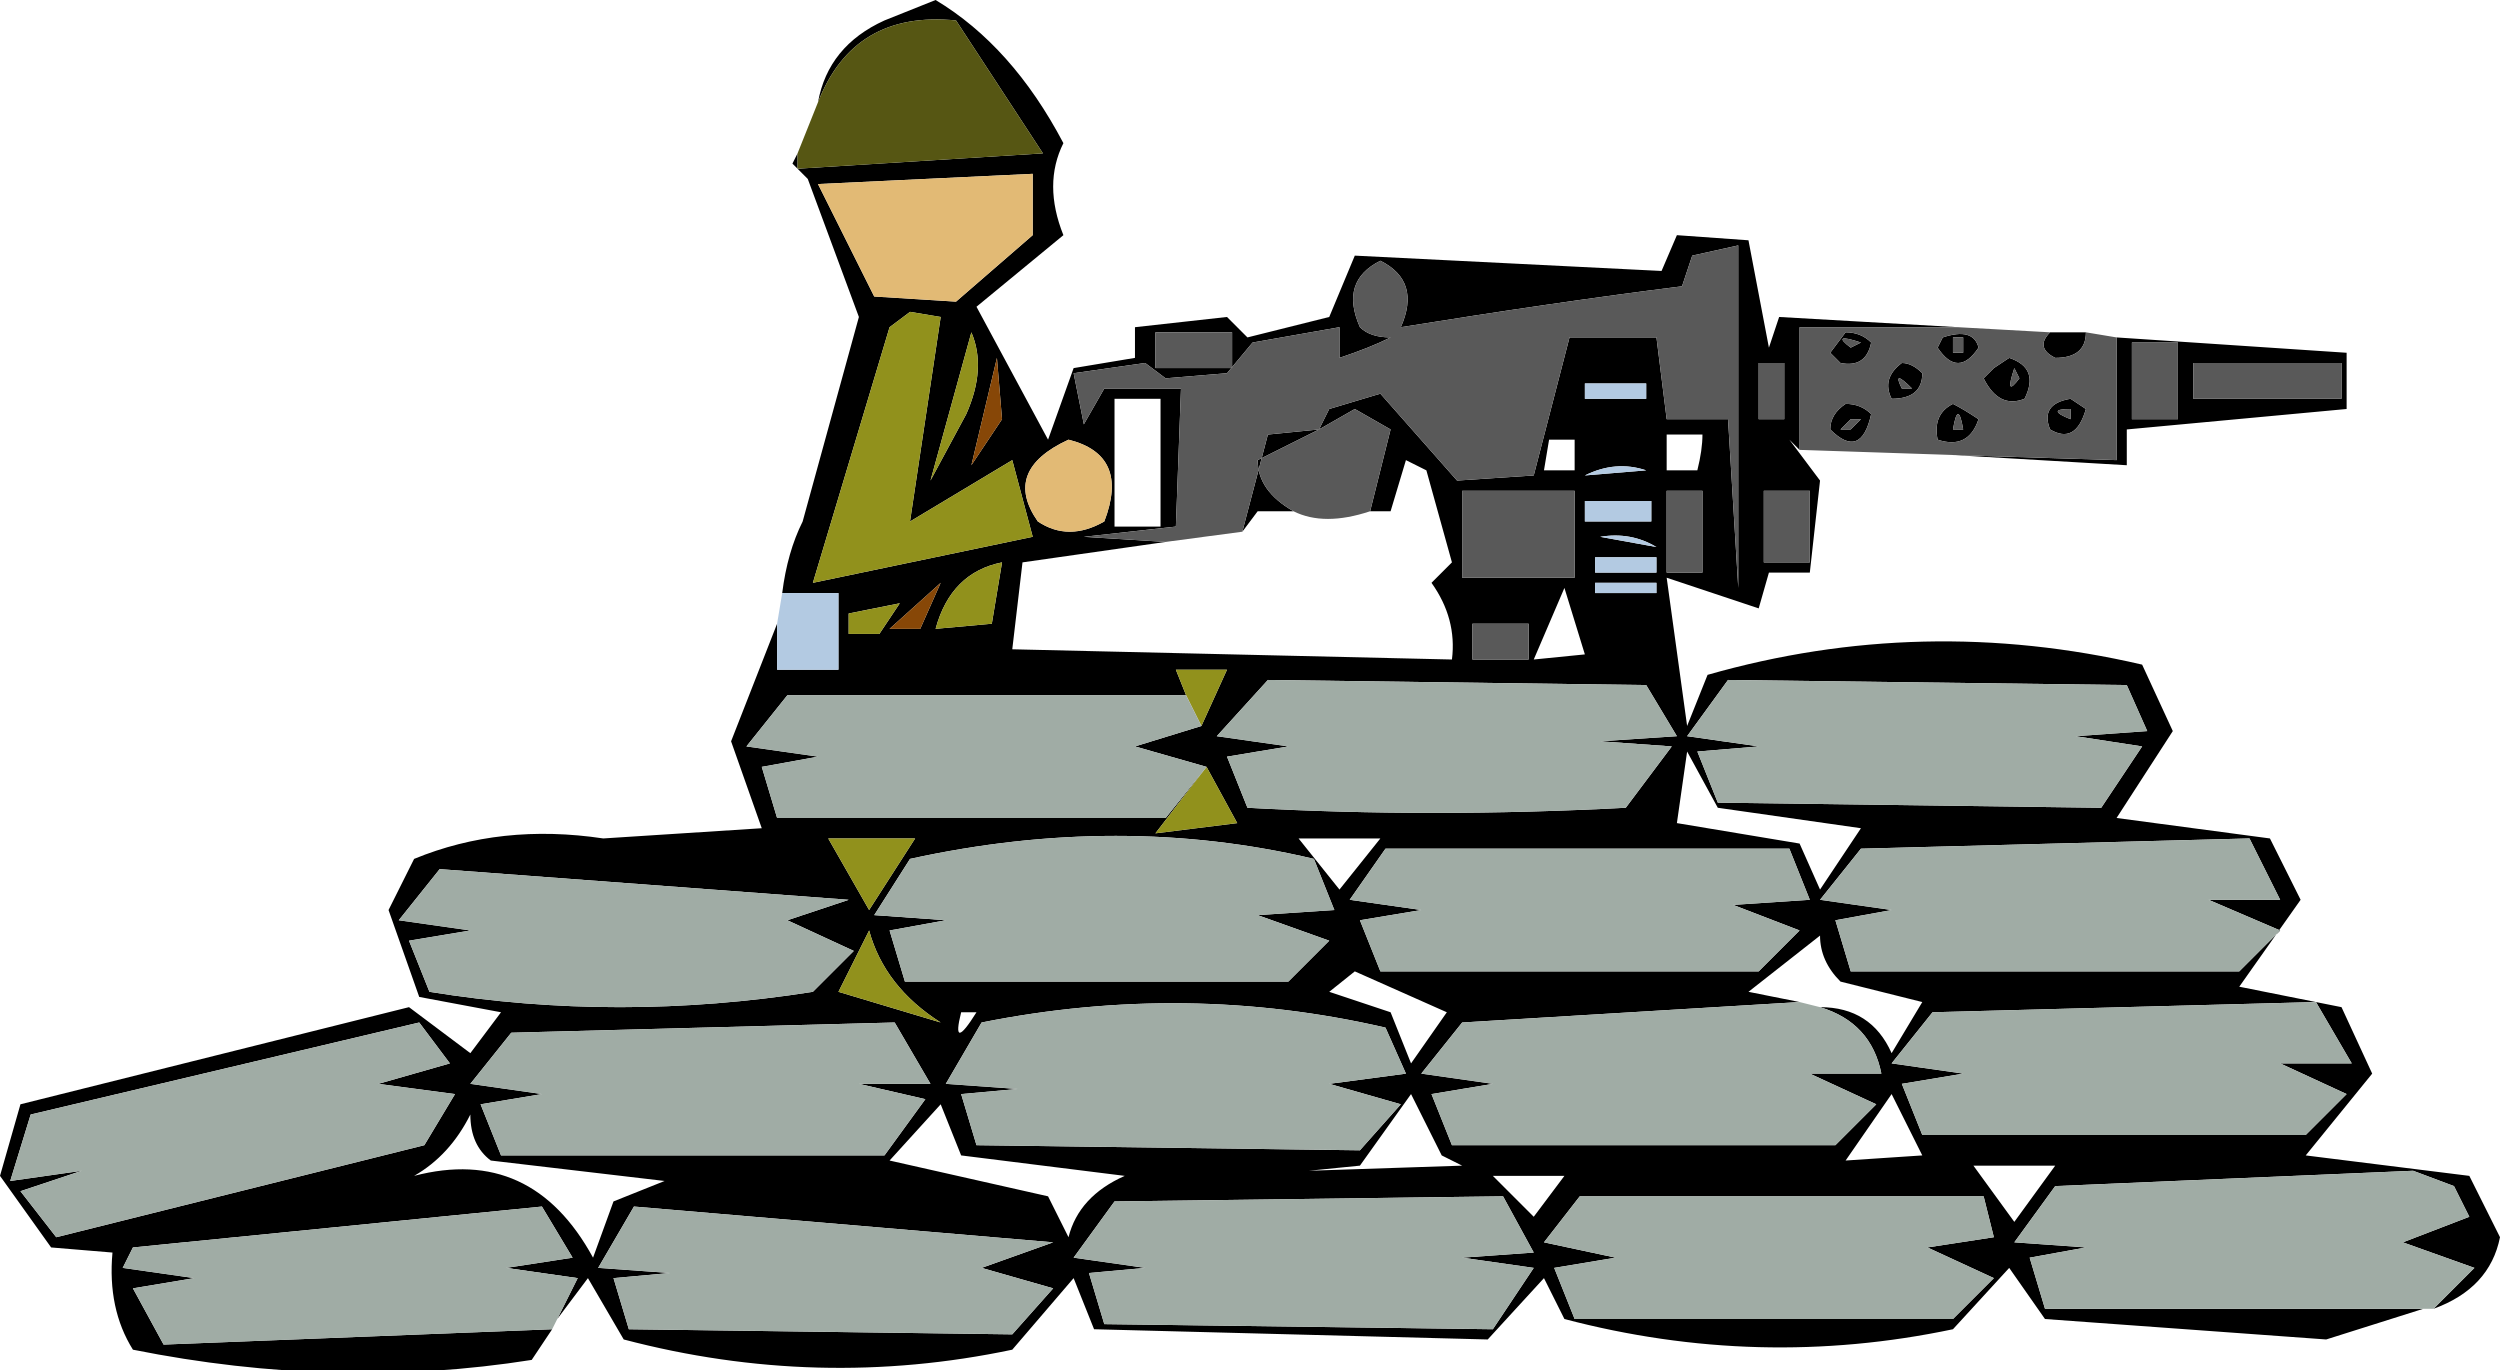 <?xml version="1.0" encoding="UTF-8" standalone="no"?>
<svg xmlns:xlink="http://www.w3.org/1999/xlink" height="13.4px" width="24.45px" xmlns="http://www.w3.org/2000/svg">
  <g transform="matrix(1.0, 0.0, 0.0, 1.0, 12.2, 6.7)">
    <path d="M-4.2 -5.7 Q-4.1 -6.25 -3.55 -6.5 L-3.05 -6.7 Q-2.3 -6.25 -1.8 -5.3 -2.0 -4.9 -1.8 -4.4 L-2.65 -3.7 -1.95 -2.4 -1.7 -3.1 -1.1 -3.2 -1.1 -3.5 -0.2 -3.6 0.0 -3.4 0.8 -3.6 1.05 -4.2 4.05 -4.05 4.2 -4.4 4.9 -4.35 5.1 -3.3 5.2 -3.6 6.95 -3.5 5.4 -3.5 5.4 -2.3 5.3 -2.4 5.6 -2.0 5.5 -1.1 5.1 -1.1 5.0 -0.75 4.1 -1.05 4.3 0.4 4.5 -0.1 Q6.6 -0.7 8.75 -0.2 L9.05 0.45 8.5 1.3 10.0 1.5 10.3 2.1 9.7 2.95 10.45 3.1 10.7 3.15 11.0 3.8 10.35 4.6 11.95 4.8 12.25 5.4 Q12.15 5.9 11.6 6.1 L12.0 5.7 11.3 5.45 11.95 5.2 11.8 4.9 11.4 4.75 7.9 4.9 7.5 5.45 8.2 5.5 7.65 5.6 7.8 6.1 11.5 6.1 10.55 6.4 7.8 6.2 7.45 5.7 6.9 6.3 Q5.0 6.7 3.1 6.2 L2.9 5.8 2.35 6.4 -1.5 6.3 -1.7 5.8 -2.3 6.5 Q-4.2 6.9 -6.1 6.4 L-6.45 5.8 -6.75 6.2 -6.55 5.8 -7.25 5.7 -6.6 5.6 -6.9 5.1 -10.9 5.5 -11.0 5.7 -10.3 5.8 -10.9 5.9 -10.6 6.45 -6.8 6.3 -7.0 6.6 Q-8.9 6.9 -10.9 6.5 -11.15 6.1 -11.1 5.55 L-11.7 5.5 -12.2 4.8 -12.0 4.1 -8.2 3.15 -7.6 3.6 -7.3 3.2 -8.1 3.05 -8.4 2.2 -8.15 1.7 Q-7.3 1.35 -6.3 1.5 L-4.75 1.4 -5.05 0.55 -4.6 -0.6 -4.6 -0.15 -4.0 -0.15 -4.0 -0.9 -4.55 -0.9 Q-4.5 -1.3 -4.35 -1.6 L-3.8 -3.6 -4.3 -4.95 -4.45 -5.1 -4.4 -5.2 -4.4 -5.05 -2.0 -5.2 -2.85 -6.5 Q-3.85 -6.6 -4.2 -5.7 M10.45 3.1 L6.7 3.2 6.3 3.7 7.0 3.8 6.4 3.9 6.6 4.4 10.35 4.4 10.75 4.0 10.1 3.7 10.8 3.7 10.45 3.1 M7.85 -3.45 L8.2 -3.45 Q8.2 -3.2 7.9 -3.2 7.7 -3.3 7.85 -3.45 M8.5 -3.4 L10.75 -3.25 10.75 -2.7 8.6 -2.5 8.6 -2.15 6.9 -2.25 8.5 -2.2 8.5 -3.4 M1.2 -1.7 L1.4 -2.5 1.05 -2.7 0.7 -2.5 0.8 -2.7 1.3 -2.85 2.05 -2.0 2.8 -2.05 3.15 -3.4 4.0 -3.4 4.1 -2.6 4.7 -2.6 4.8 -0.95 4.8 -4.3 4.35 -4.2 4.25 -3.9 Q3.05 -3.75 1.5 -3.5 1.7 -3.95 1.3 -4.15 0.9 -3.95 1.1 -3.5 1.2 -3.4 1.4 -3.4 1.2 -3.3 0.9 -3.2 L0.9 -3.5 0.05 -3.35 -0.2 -3.05 -0.8 -3.0 -1.0 -3.15 -1.7 -3.05 -1.6 -2.55 -1.4 -2.9 -0.65 -2.9 -0.7 -1.55 -1.6 -1.45 -0.8 -1.4 -2.2 -1.2 -2.3 -0.35 2.0 -0.25 Q2.05 -0.65 1.8 -1.0 L2.0 -1.2 1.75 -2.1 1.55 -2.2 1.4 -1.7 1.2 -1.7 M-0.05 -1.5 L0.2 -2.45 0.7 -2.5 0.1 -2.2 Q0.1 -1.9 0.45 -1.7 L0.1 -1.7 -0.05 -1.5 M2.2 -0.25 L2.75 -0.25 2.75 -0.6 2.2 -0.6 2.2 -0.25 M2.1 -1.05 L3.2 -1.05 3.2 -1.9 2.1 -1.9 2.1 -1.05 M3.9 -2.95 L3.3 -2.95 3.3 -2.8 3.9 -2.8 3.9 -2.95 M4.1 -2.1 L4.4 -2.1 Q4.45 -2.3 4.45 -2.45 L4.1 -2.45 4.1 -2.1 M3.95 -1.8 L3.3 -1.8 3.3 -1.6 3.95 -1.6 3.95 -1.8 M4.1 -1.9 L4.1 -1.1 4.45 -1.1 4.45 -1.9 4.1 -1.9 M3.2 -2.1 L3.2 -2.4 2.95 -2.4 2.9 -2.1 3.2 -2.1 M3.3 -2.05 L3.9 -2.1 Q3.6 -2.2 3.3 -2.05 M3.1 -0.95 L2.8 -0.25 3.3 -0.3 3.1 -0.95 M3.4 -1.1 L4.0 -1.1 4.0 -1.25 3.4 -1.25 3.4 -1.1 M3.45 -1.45 L4.0 -1.35 Q3.75 -1.5 3.45 -1.45 M3.4 -0.9 L4.0 -0.9 4.0 -1.0 3.4 -1.0 3.4 -0.9 M5.05 -1.2 L5.5 -1.2 5.5 -1.9 5.05 -1.9 5.05 -1.2 M5.0 -2.6 L5.25 -2.6 5.25 -3.15 5.0 -3.15 5.0 -2.6 M0.2 -0.05 L-0.3 0.5 0.4 0.6 -0.2 0.7 0.0 1.2 Q1.8 1.3 3.7 1.2 L4.15 0.6 3.45 0.55 4.2 0.5 3.9 0.0 0.2 -0.05 M8.65 -3.35 L8.65 -2.6 9.1 -2.6 9.1 -3.35 8.65 -3.35 M6.0 -3.35 Q5.7 -3.45 5.9 -3.3 L6.0 -3.35 M6.4 -3.15 Q6.5 -3.15 6.6 -3.05 6.6 -2.8 6.3 -2.8 6.2 -3.0 6.4 -3.15 M6.8 -3.4 Q7.1 -3.5 7.15 -3.3 6.95 -3.0 6.75 -3.3 L6.8 -3.4 M5.8 -3.15 L5.7 -3.25 5.85 -3.45 Q6.0 -3.45 6.1 -3.35 6.05 -3.1 5.8 -3.15 M6.9 -3.25 L7.0 -3.25 7.0 -3.4 6.9 -3.4 6.9 -3.25 M7.15 -2.6 Q7.05 -2.3 6.75 -2.4 6.7 -2.65 6.9 -2.75 7.0 -2.7 7.15 -2.6 M7.3 -3.1 L7.45 -3.2 Q7.75 -3.1 7.6 -2.8 7.35 -2.7 7.2 -3.0 L7.3 -3.1 M7.5 -3.1 Q7.4 -2.8 7.55 -3.0 L7.5 -3.1 M6.4 -2.9 Q6.4 -2.9 6.5 -2.9 6.3 -3.1 6.4 -2.9 M6.9 -2.5 L7.0 -2.5 Q6.95 -2.8 6.9 -2.5 M5.85 -2.75 Q6.0 -2.75 6.1 -2.65 6.0 -2.2 5.7 -2.5 5.7 -2.65 5.85 -2.75 M5.9 -2.6 L5.8 -2.5 5.9 -2.5 6.0 -2.6 5.9 -2.6 M8.2 -2.7 Q8.1 -2.35 7.85 -2.5 7.75 -2.75 8.05 -2.8 L8.2 -2.7 M8.05 -2.6 L8.05 -2.7 Q7.8 -2.7 8.05 -2.6 M9.25 -2.8 L10.7 -2.8 10.7 -3.15 9.25 -3.15 9.25 -2.8 M4.7 -0.05 L4.3 0.5 5.0 0.6 4.4 0.65 4.6 1.15 8.35 1.2 8.75 0.6 8.1 0.5 8.8 0.45 8.6 0.0 4.7 -0.05 M-0.9 -3.1 L-0.15 -3.1 -0.15 -3.45 -0.9 -3.45 -0.9 -3.1 M-2.1 -5.0 L-4.2 -4.9 -3.65 -3.8 -2.85 -3.75 -2.1 -4.4 -2.1 -5.0 M-3.3 -3.65 L-3.5 -3.5 -4.25 -1.0 -2.1 -1.45 -2.3 -2.2 -3.3 -1.6 -3.0 -3.6 -3.3 -3.65 M-2.75 -2.65 Q-2.55 -3.1 -2.7 -3.45 L-3.1 -2.0 -2.75 -2.65 M-3.9 -0.5 L-3.6 -0.5 -3.4 -0.8 -3.9 -0.7 -3.9 -0.5 M-3.05 -0.55 L-2.5 -0.6 -2.4 -1.2 Q-2.9 -1.1 -3.05 -0.55 M-3.2 -0.55 L-3.0 -1.0 -3.5 -0.55 -3.2 -0.55 M-0.85 -1.55 L-0.85 -2.8 -1.3 -2.8 -1.3 -1.55 -0.85 -1.55 M-2.05 -1.6 Q-1.75 -1.4 -1.4 -1.6 -1.15 -2.25 -1.75 -2.4 -2.4 -2.1 -2.05 -1.6 M-0.45 0.4 L-0.2 -0.15 -0.7 -0.15 -0.6 0.1 -4.5 0.1 -4.9 0.6 -4.2 0.7 -4.75 0.8 -4.6 1.3 -0.8 1.3 -0.4 0.8 -1.1 0.6 -0.45 0.4 M-2.4 -2.6 L-2.45 -3.2 -2.7 -2.15 -2.4 -2.6 M-0.1 1.35 L-0.4 0.8 -0.9 1.45 -0.1 1.35 M-3.85 2.6 L-4.5 2.3 -3.9 2.1 -7.9 1.8 -8.3 2.3 -7.6 2.4 -8.2 2.5 -8.0 3.0 Q-6.15 3.3 -4.25 3.0 L-3.85 2.6 M-3.7 2.4 L-4.0 3.0 -3.0 3.3 Q-3.55 2.95 -3.7 2.4 M-3.35 2.9 L0.4 2.9 0.8 2.5 0.1 2.25 0.85 2.2 0.65 1.7 Q-1.25 1.25 -3.3 1.7 L-3.65 2.25 -2.95 2.3 -3.5 2.4 -3.35 2.9 M-4.1 1.5 L-3.7 2.2 -3.25 1.5 -4.1 1.5 M-3.15 4.05 L-3.8 3.9 -3.1 3.9 -3.45 3.3 -7.2 3.4 -7.6 3.9 -6.9 4.0 -7.5 4.1 -7.3 4.6 -3.55 4.6 -3.15 4.05 M-2.95 3.9 L-2.25 3.95 -2.8 4.0 -2.65 4.5 1.1 4.55 1.5 4.1 0.8 3.9 1.55 3.8 1.35 3.35 Q-0.6 2.9 -2.6 3.3 L-2.95 3.9 M-2.8 4.6 L-3.0 4.1 -3.5 4.65 -1.95 5.0 -1.75 5.4 Q-1.65 5.0 -1.2 4.8 L-2.8 4.6 M-2.65 3.2 L-2.8 3.2 Q-2.9 3.6 -2.65 3.2 M-1.55 5.75 L-1.4 6.25 2.4 6.3 2.8 5.7 2.1 5.6 2.8 5.55 2.5 5.0 -1.3 5.05 -1.7 5.6 -1.0 5.7 -1.55 5.75 M-1.9 5.45 L-6.0 5.1 -6.35 5.7 -5.65 5.75 -6.2 5.8 -6.05 6.3 -2.3 6.35 -1.9 5.9 -2.6 5.7 -1.9 5.45 M-7.6 4.2 Q-7.8 4.6 -8.15 4.8 -7.0 4.5 -6.4 5.6 L-6.2 5.05 -5.7 4.85 -7.4 4.65 Q-7.6 4.5 -7.6 4.2 M-8.1 3.3 L-11.9 4.2 -12.1 4.85 -11.4 4.75 -12.0 4.95 -11.65 5.4 -8.05 4.5 -7.75 4.0 -8.5 3.9 -7.8 3.7 -8.1 3.3 M10.1 2.4 L9.4 2.1 10.1 2.1 9.8 1.5 6.0 1.6 5.6 2.1 6.3 2.2 5.75 2.3 5.9 2.8 9.7 2.8 10.1 2.4 M5.4 1.55 L5.6 2.0 6.0 1.4 4.6 1.2 4.3 0.65 4.2 1.35 5.4 1.55 M5.3 1.6 L1.35 1.6 1.0 2.1 1.7 2.2 1.1 2.3 1.3 2.8 5.0 2.8 5.4 2.4 4.75 2.15 5.5 2.1 5.3 1.6 M5.6 3.15 Q6.1 3.15 6.3 3.6 L6.6 3.1 5.8 2.9 Q5.6 2.7 5.6 2.45 L4.9 3.0 5.4 3.1 2.1 3.3 1.7 3.8 2.4 3.9 1.8 4.0 2.0 4.5 5.75 4.5 6.15 4.1 5.5 3.8 6.2 3.8 Q6.1 3.3 5.6 3.15 M7.2 5.0 L3.25 5.0 2.9 5.45 3.6 5.6 3.0 5.7 3.2 6.2 6.9 6.2 7.3 5.8 6.65 5.5 7.3 5.4 7.2 5.0 M2.8 5.2 L3.1 4.8 2.4 4.8 2.8 5.2 M1.9 4.6 L1.6 4.0 1.1 4.7 0.6 4.75 2.1 4.7 1.9 4.6 M0.5 1.5 L0.9 2.0 1.3 1.5 0.5 1.5 M1.05 2.8 L0.8 3.0 1.4 3.2 1.6 3.7 1.95 3.2 1.05 2.8 M6.6 4.6 L6.3 4.0 5.85 4.65 6.6 4.6 M7.1 4.7 L7.5 5.25 7.9 4.7 7.1 4.7" fill="#000000" fill-rule="evenodd" stroke="none"/>
    <path d="M5.4 -2.3 L5.4 -3.5 6.95 -3.5 7.85 -3.45 Q7.7 -3.3 7.9 -3.2 8.2 -3.2 8.2 -3.45 L8.5 -3.4 8.5 -2.2 6.9 -2.25 5.4 -2.3 M-0.8 -1.4 L-1.6 -1.45 -0.7 -1.55 -0.65 -2.9 -1.4 -2.9 -1.6 -2.55 -1.7 -3.05 -1.0 -3.15 -0.8 -3.0 -0.2 -3.05 0.05 -3.35 0.9 -3.5 0.9 -3.2 Q1.2 -3.3 1.4 -3.4 1.2 -3.4 1.1 -3.5 0.9 -3.95 1.3 -4.15 1.7 -3.95 1.5 -3.5 3.05 -3.75 4.25 -3.9 L4.35 -4.2 4.8 -4.3 4.8 -0.95 4.7 -2.6 4.1 -2.6 4.0 -3.4 3.15 -3.4 2.8 -2.05 2.05 -2.0 1.3 -2.85 0.8 -2.7 0.7 -2.5 1.05 -2.7 1.4 -2.5 1.2 -1.7 Q0.75 -1.55 0.45 -1.7 0.1 -1.9 0.1 -2.2 L0.7 -2.5 0.2 -2.45 -0.05 -1.5 -0.8 -1.4 M2.1 -1.05 L2.1 -1.9 3.2 -1.9 3.2 -1.05 2.1 -1.05 M2.2 -0.25 L2.2 -0.6 2.75 -0.6 2.75 -0.25 2.2 -0.25 M4.1 -1.9 L4.45 -1.9 4.45 -1.1 4.1 -1.1 4.1 -1.9 M5.0 -2.6 L5.0 -3.15 5.25 -3.15 5.25 -2.6 5.0 -2.6 M5.05 -1.2 L5.05 -1.9 5.5 -1.9 5.5 -1.2 5.05 -1.2 M8.65 -3.35 L9.1 -3.35 9.1 -2.6 8.65 -2.6 8.65 -3.35 M6.0 -3.35 L5.9 -3.3 Q5.7 -3.45 6.0 -3.35 M5.8 -3.15 Q6.05 -3.1 6.1 -3.35 6.0 -3.45 5.85 -3.45 L5.7 -3.25 5.8 -3.15 M6.8 -3.4 L6.75 -3.3 Q6.95 -3.0 7.15 -3.3 7.1 -3.5 6.8 -3.4 M6.4 -3.15 Q6.2 -3.0 6.3 -2.8 6.6 -2.8 6.6 -3.05 6.5 -3.15 6.4 -3.15 M6.9 -3.25 L6.9 -3.4 7.0 -3.4 7.0 -3.25 6.9 -3.25 M7.3 -3.1 L7.2 -3.0 Q7.35 -2.7 7.6 -2.8 7.75 -3.1 7.45 -3.2 L7.3 -3.1 M7.15 -2.6 Q7.0 -2.7 6.9 -2.75 6.7 -2.65 6.75 -2.4 7.05 -2.3 7.15 -2.6 M6.9 -2.5 Q6.95 -2.8 7.0 -2.5 L6.9 -2.5 M6.4 -2.9 Q6.3 -3.1 6.5 -2.9 6.4 -2.9 6.4 -2.9 M7.5 -3.1 L7.55 -3.0 Q7.4 -2.8 7.5 -3.1 M5.85 -2.75 Q5.7 -2.65 5.7 -2.5 6.0 -2.2 6.1 -2.65 6.0 -2.75 5.85 -2.75 M5.9 -2.6 L6.0 -2.6 5.9 -2.5 5.8 -2.5 5.9 -2.6 M8.2 -2.7 L8.05 -2.8 Q7.75 -2.75 7.85 -2.5 8.1 -2.35 8.2 -2.7 M9.25 -2.8 L9.25 -3.15 10.7 -3.15 10.7 -2.8 9.25 -2.8 M8.05 -2.6 Q7.8 -2.7 8.05 -2.7 L8.05 -2.6 M-0.9 -3.1 L-0.9 -3.45 -0.15 -3.45 -0.15 -3.1 -0.9 -3.1" fill="#595959" fill-rule="evenodd" stroke="none"/>
    <path d="M-4.2 -5.7 Q-3.85 -6.6 -2.85 -6.5 L-2.0 -5.2 -4.4 -5.05 -4.4 -5.2 -4.2 -5.7" fill="#565613" fill-rule="evenodd" stroke="none"/>
    <path d="M-2.1 -5.0 L-2.1 -4.4 -2.85 -3.75 -3.65 -3.8 -4.2 -4.9 -2.1 -5.0 M-2.05 -1.6 Q-2.4 -2.1 -1.75 -2.4 -1.15 -2.25 -1.4 -1.6 -1.75 -1.4 -2.05 -1.6" fill="#e2ba75" fill-rule="evenodd" stroke="none"/>
    <path d="M-2.75 -2.65 L-3.1 -2.0 -2.7 -3.45 Q-2.55 -3.1 -2.75 -2.65 M-3.3 -3.65 L-3.0 -3.6 -3.3 -1.6 -2.3 -2.2 -2.1 -1.45 -4.25 -1.0 -3.5 -3.5 -3.3 -3.65 M-3.05 -0.55 Q-2.9 -1.1 -2.4 -1.2 L-2.5 -0.6 -3.05 -0.55 M-3.9 -0.5 L-3.9 -0.7 -3.4 -0.8 -3.6 -0.5 -3.9 -0.5 M-0.6 0.1 L-0.7 -0.15 -0.2 -0.15 -0.45 0.4 -0.6 0.1 M-0.1 1.35 L-0.9 1.45 -0.4 0.8 -0.1 1.35 M-3.7 2.4 Q-3.55 2.95 -3.0 3.3 L-4.0 3.0 -3.7 2.4 M-4.1 1.5 L-3.25 1.5 -3.7 2.2 -4.1 1.5" fill="#91911c" fill-rule="evenodd" stroke="none"/>
    <path d="M-3.2 -0.55 L-3.5 -0.55 -3.0 -1.0 -3.2 -0.55 M-2.4 -2.6 L-2.7 -2.15 -2.45 -3.2 -2.4 -2.6" fill="#874707" fill-rule="evenodd" stroke="none"/>
    <path d="M-4.55 -0.9 L-4.0 -0.9 -4.0 -0.15 -4.6 -0.15 -4.6 -0.6 -4.55 -0.9 M3.9 -2.95 L3.9 -2.8 3.3 -2.8 3.3 -2.95 3.9 -2.95 M3.95 -1.8 L3.95 -1.6 3.3 -1.6 3.3 -1.8 3.95 -1.8 M3.3 -2.05 Q3.6 -2.2 3.9 -2.1 L3.3 -2.05 M3.4 -0.9 L3.4 -1.0 4.0 -1.0 4.0 -0.9 3.4 -0.9 M3.45 -1.45 Q3.75 -1.5 4.0 -1.35 L3.45 -1.45 M3.4 -1.1 L3.4 -1.25 4.0 -1.25 4.0 -1.1 3.4 -1.1" fill="#b3cae2" fill-rule="evenodd" stroke="none"/>
    <path d="M-6.8 6.3 L-10.6 6.45 -10.9 5.9 -10.3 5.8 -11.0 5.7 -10.9 5.5 -6.9 5.1 -6.6 5.6 -7.25 5.7 -6.55 5.8 -6.75 6.2 -6.8 6.3 M11.5 6.1 L7.8 6.1 7.65 5.6 8.2 5.5 7.5 5.45 7.9 4.9 11.4 4.75 11.8 4.9 11.95 5.2 11.3 5.45 12.0 5.7 11.6 6.1 11.5 6.1 M10.45 3.1 L10.8 3.7 10.1 3.7 10.75 4.0 10.35 4.4 6.6 4.4 6.4 3.9 7.0 3.8 6.3 3.7 6.7 3.2 10.45 3.1 M0.2 -0.05 L3.9 0.0 4.2 0.5 3.45 0.55 4.15 0.6 3.7 1.2 Q1.8 1.3 0.0 1.2 L-0.2 0.7 0.4 0.6 -0.3 0.5 0.2 -0.05 M4.7 -0.05 L8.6 0.0 8.8 0.45 8.1 0.5 8.75 0.6 8.35 1.2 4.6 1.15 4.4 0.65 5.0 0.6 4.3 0.5 4.7 -0.05 M-0.45 0.4 L-1.1 0.6 -0.4 0.8 -0.8 1.3 -4.6 1.3 -4.75 0.8 -4.2 0.7 -4.9 0.6 -4.5 0.1 -0.6 0.1 -0.45 0.4 M-3.85 2.6 L-4.25 3.0 Q-6.15 3.3 -8.0 3.0 L-8.2 2.5 -7.6 2.4 -8.3 2.3 -7.9 1.8 -3.9 2.1 -4.5 2.3 -3.85 2.6 M-3.35 2.9 L-3.5 2.4 -2.95 2.3 -3.65 2.25 -3.3 1.7 Q-1.25 1.25 0.65 1.7 L0.85 2.2 0.1 2.25 0.8 2.5 0.4 2.9 -3.35 2.9 M-2.95 3.9 L-2.6 3.3 Q-0.6 2.9 1.35 3.35 L1.55 3.8 0.8 3.9 1.5 4.1 1.1 4.55 -2.65 4.5 -2.8 4.0 -2.25 3.95 -2.95 3.9 M-3.15 4.05 L-3.55 4.6 -7.3 4.6 -7.5 4.1 -6.9 4.0 -7.6 3.9 -7.2 3.4 -3.45 3.3 -3.1 3.9 -3.8 3.9 -3.15 4.05 M-1.9 5.45 L-2.6 5.7 -1.9 5.9 -2.3 6.35 -6.05 6.3 -6.2 5.8 -5.65 5.75 -6.35 5.7 -6.0 5.1 -1.9 5.45 M-1.55 5.75 L-1.0 5.7 -1.7 5.6 -1.3 5.05 2.5 5.0 2.8 5.55 2.1 5.6 2.8 5.7 2.4 6.3 -1.4 6.25 -1.55 5.75 M-8.1 3.3 L-7.8 3.7 -8.5 3.9 -7.75 4.0 -8.05 4.5 -11.65 5.4 -12.0 4.95 -11.4 4.75 -12.1 4.85 -11.9 4.2 -8.1 3.3 M10.1 2.4 L9.7 2.8 5.9 2.8 5.75 2.3 6.3 2.2 5.6 2.1 6.0 1.6 9.8 1.5 10.1 2.1 9.4 2.1 10.1 2.4 M5.3 1.6 L5.5 2.1 4.75 2.15 5.4 2.4 5.0 2.8 1.3 2.8 1.1 2.3 1.7 2.2 1.0 2.1 1.35 1.6 5.3 1.6 M5.6 3.15 Q6.1 3.3 6.2 3.8 L5.5 3.8 6.15 4.1 5.75 4.5 2.0 4.5 1.8 4.0 2.4 3.9 1.7 3.8 2.1 3.3 5.4 3.1 5.6 3.15 M7.2 5.0 L7.3 5.4 6.65 5.5 7.3 5.8 6.9 6.2 3.2 6.2 3.0 5.7 3.6 5.6 2.9 5.45 3.25 5.0 7.2 5.0" fill="#a0aca5" fill-rule="evenodd" stroke="none"/>
  </g>
</svg>
